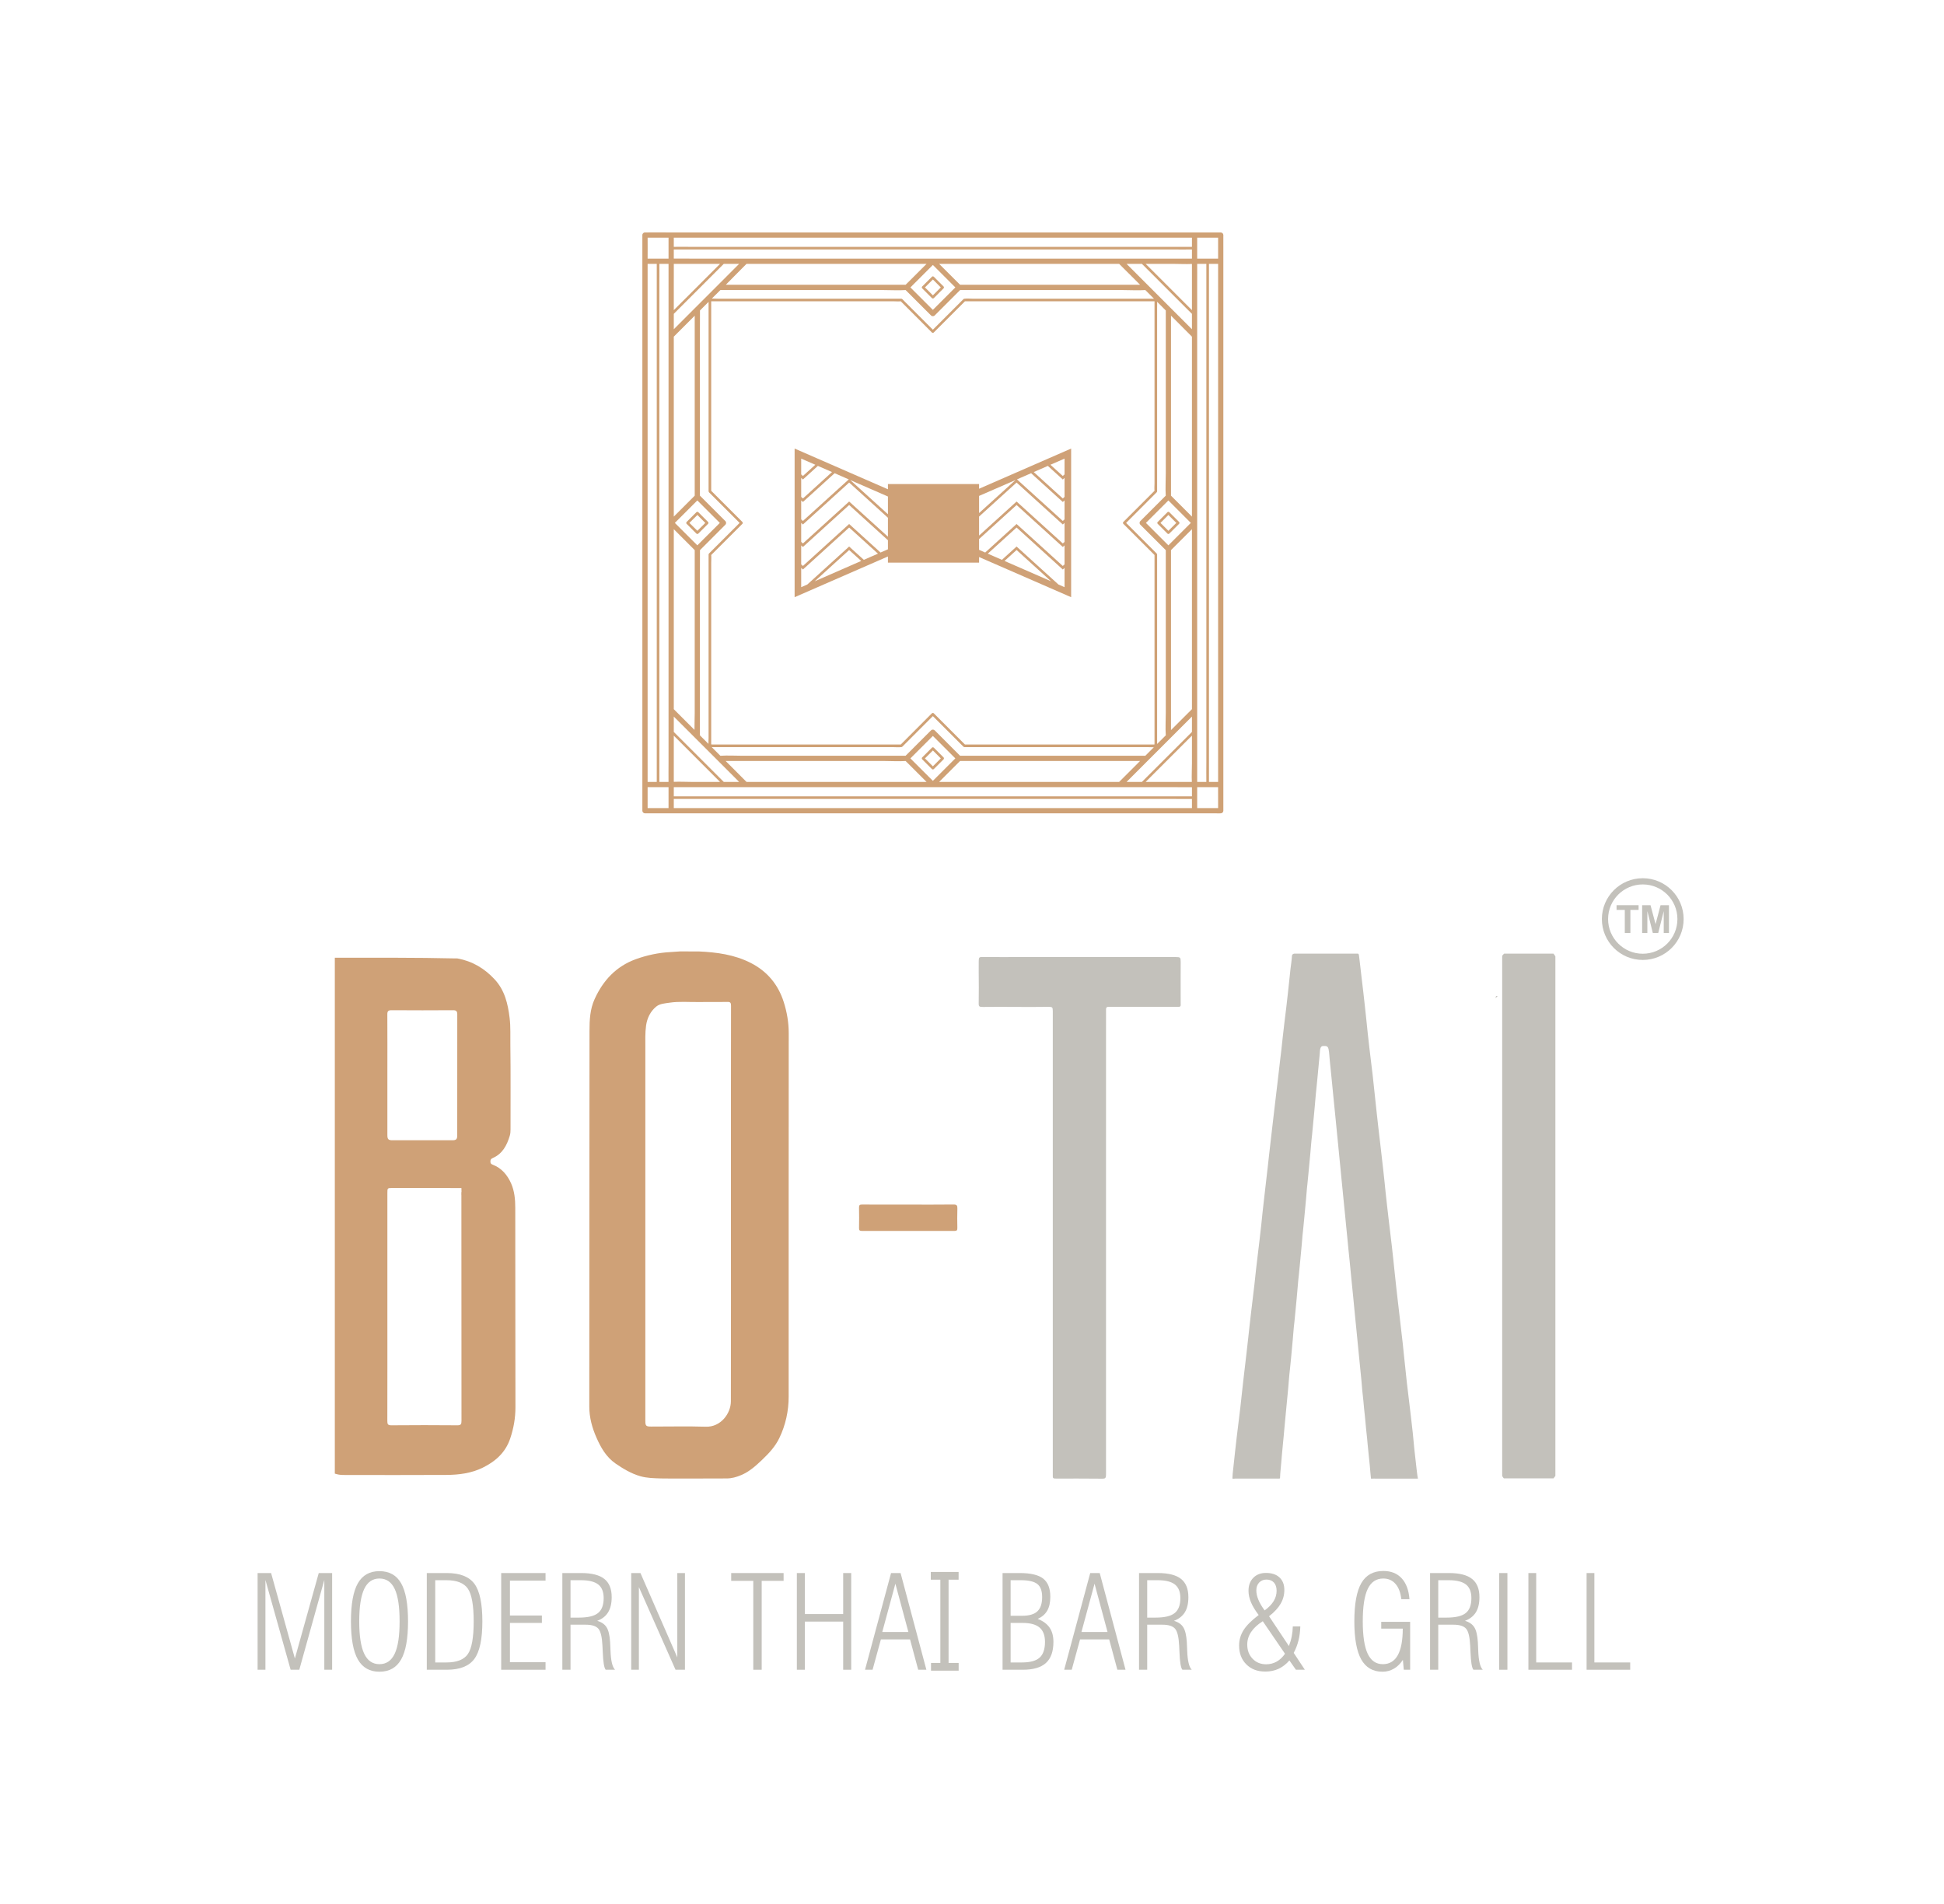 <svg width="344" height="337" viewBox="0 0 344 337" fill="none" xmlns="http://www.w3.org/2000/svg">
<g clip-path="url(#clip0_100_143)">
<mask id="mask0_100_143" style="mask-type:luminance" maskUnits="userSpaceOnUse" x="0" y="0" width="344" height="337">
<path d="M1.52588e-05 0H343.512V337H1.52588e-05V0Z" fill="white"/>
</mask>
<g mask="url(#mask0_100_143)">
<path d="M215.552 42.148V45.773H211.847V42.066H211.881C211.923 42.066 211.959 42.071 212.003 42.071L212.009 42.066H214.849H214.857L215.282 42.071V42.066H215.552V42.144V42.148ZM215.552 138.39H213.931V50.123V48.328V48.323V47.9V47.895V47.26V47.256V46.901V46.893V46.758V46.7H213.981H213.994H215.552V138.39ZM215.552 139.352C215.552 139.484 215.552 139.617 215.547 139.749L215.552 143.018L211.847 143.021V139.316H215.552V139.352ZM210.92 43.691H122.651C121.51 43.691 120.368 43.675 119.23 43.689V42.066H210.92V43.691ZM210.92 45.773H122.522C121.425 45.773 120.328 45.754 119.23 45.77V44.152H207.495C208.636 44.152 209.777 44.17 210.92 44.152V45.773ZM210.92 54.892C208.363 52.339 205.807 49.778 203.252 47.221C203.07 47.05 202.897 46.872 202.727 46.7H207.624C208.713 46.7 209.828 46.77 210.92 46.716V54.892ZM210.92 58.273C209.691 57.038 208.456 55.802 207.221 54.573C204.918 52.269 202.609 49.962 200.312 47.658C199.985 47.338 199.669 47.019 199.352 46.7H202.069C204.734 49.365 207.401 52.03 210.071 54.703C210.352 54.98 210.635 55.263 210.92 55.546V58.273ZM210.92 91.433C209.685 90.195 208.447 88.96 207.213 87.727V58.933C207.213 57.936 207.226 56.875 207.213 55.869L209.307 57.965C209.838 58.498 210.368 59.029 210.901 59.564C210.906 59.569 210.912 59.571 210.92 59.581V91.433ZM210.92 125.51C210.912 125.52 210.906 125.525 210.901 125.532C209.675 126.756 208.446 127.988 207.213 129.214V101.323V97.36C208.456 96.125 209.685 94.894 210.92 93.657V125.51ZM210.92 129.543C208.257 132.208 205.585 134.875 202.915 137.54L202.069 138.39H199.352L203.044 134.694C205.353 132.392 207.658 130.087 209.957 127.783C210.281 127.461 210.6 127.142 210.92 126.823V129.543ZM210.92 135.095C210.92 136.185 210.849 137.299 210.902 138.39H202.727C205.279 135.834 207.84 133.278 210.396 130.717C210.572 130.549 210.748 130.372 210.92 130.201V135.095ZM210.92 140.936H122.651C121.51 140.936 120.368 140.928 119.23 140.936V139.316H207.624C208.723 139.316 209.82 139.336 210.92 139.324V140.936ZM210.92 143.021H119.23V141.4H207.495C208.636 141.4 209.777 141.416 210.92 141.403V143.021ZM118.301 45.773H114.599V45.739C114.599 44.518 114.615 43.294 114.599 42.066H118.301V45.773ZM118.301 135.095C118.301 136.192 118.281 137.292 118.299 138.39H116.681V50.123C116.681 48.984 116.695 47.846 116.681 46.7H118.301V135.095ZM118.301 143.021H118.268C117.054 143.021 115.823 143.021 114.599 143.018V139.316H118.301V143.021ZM114.599 46.7H116.215V134.968C116.215 136.104 116.205 137.248 116.215 138.39H114.599V46.7ZM119.23 130.201C121.785 132.753 124.346 135.314 126.898 137.872C127.069 138.04 127.25 138.219 127.418 138.39H122.522C121.433 138.39 120.318 138.321 119.23 138.372V130.201ZM119.23 126.823C120.459 128.052 121.69 129.287 122.926 130.517C125.228 132.822 127.536 135.129 129.843 137.431C130.161 137.753 130.475 138.075 130.792 138.39H128.077C125.412 135.723 122.745 133.061 120.08 130.394C119.797 130.11 119.51 129.825 119.23 129.543V126.823ZM119.23 93.657C120.459 94.894 121.7 96.131 122.934 97.364V126.162C122.934 127.158 122.884 128.174 122.893 129.177L120.837 127.127C120.306 126.593 119.781 126.062 119.248 125.532C119.243 125.525 119.234 125.52 119.23 125.51V93.657ZM119.23 59.581C119.234 59.571 119.243 59.569 119.248 59.564C120.476 58.334 121.702 57.106 122.934 55.875V83.77V87.729C121.697 88.965 120.459 90.195 119.23 91.433V59.581ZM160.258 50.398H131.458H128.44L130.496 48.313C131.024 47.785 131.558 47.25 132.085 46.716C132.093 46.714 132.101 46.708 132.11 46.7H163.962C162.724 47.935 161.494 49.169 160.258 50.398ZM169.049 50.869C167.722 52.196 166.396 53.518 165.077 54.843C163.752 53.518 162.422 52.196 161.1 50.869C162.422 49.544 163.752 48.22 165.077 46.893C166.396 48.22 167.722 49.544 169.049 50.869ZM173.85 50.398H169.891C168.652 49.164 167.421 47.935 166.182 46.7H198.041C198.044 46.708 198.054 46.714 198.054 46.716C199.291 47.945 200.517 49.173 201.743 50.398H173.85ZM172.066 52.862C171.635 52.862 171.164 52.805 170.736 52.862H170.674C170.632 52.862 170.596 52.87 170.565 52.888C170.537 52.899 170.505 52.915 170.484 52.943C168.676 54.749 166.876 56.544 165.077 58.353C163.271 56.544 161.468 54.749 159.667 52.943C159.639 52.915 159.612 52.899 159.584 52.888C159.555 52.871 159.514 52.862 159.467 52.862H127.006C126.674 52.862 126.315 52.828 125.965 52.839C126.473 52.339 126.97 51.836 127.475 51.336H156.3C157.608 51.336 158.951 51.421 160.253 51.336C161.754 52.831 163.249 54.327 164.746 55.826C164.847 55.931 164.965 55.966 165.077 55.96C165.186 55.966 165.303 55.931 165.404 55.826C166.904 54.327 168.392 52.828 169.898 51.336H198.686C200 51.336 201.357 51.426 202.673 51.336L204.197 52.862H172.066ZM123.396 96.517C122.078 95.197 120.751 93.87 119.419 92.548C120.751 91.221 122.078 89.894 123.396 88.572C124.722 89.894 126.045 91.221 127.377 92.548C126.045 93.87 124.722 95.197 123.396 96.517ZM125.366 131.653C124.865 131.15 124.363 130.645 123.854 130.145V101.323C123.854 100.014 123.854 98.686 123.864 97.367C125.36 95.866 126.856 94.371 128.35 92.875C128.456 92.773 128.494 92.659 128.486 92.548C128.494 92.437 128.456 92.317 128.35 92.217C126.856 90.72 125.36 89.22 123.854 87.721V58.933C123.854 57.619 123.854 56.256 123.864 54.95C124.372 54.439 124.876 53.933 125.387 53.422V85.554C125.387 85.985 125.379 86.374 125.387 86.881V86.943C125.387 86.987 125.396 87.024 125.417 87.055C125.431 87.084 125.448 87.109 125.467 87.136C127.279 88.939 129.08 90.746 130.879 92.548C129.08 94.349 127.279 96.151 125.467 97.955C125.448 97.981 125.431 98.007 125.417 98.033C125.396 98.072 125.387 98.103 125.387 98.147V130.611C125.387 130.946 125.352 131.306 125.366 131.653ZM173.85 133.76H169.891C168.392 132.262 166.894 130.762 165.404 129.265C165.303 129.165 165.186 129.126 165.077 129.13C164.966 129.125 164.847 129.165 164.746 129.265C163.249 130.762 161.754 132.262 160.248 133.76H131.458C130.146 133.76 128.79 133.673 127.475 133.76C126.965 133.252 126.459 132.742 125.949 132.234H158.078C158.516 132.234 158.98 132.286 159.411 132.234C159.426 132.228 159.451 132.234 159.467 132.234C159.514 132.234 159.555 132.224 159.582 132.206C159.612 132.193 159.639 132.177 159.667 132.156C161.468 130.349 163.271 128.543 165.077 126.744C166.876 128.543 168.676 130.349 170.484 132.156C170.505 132.177 170.537 132.193 170.565 132.206C170.596 132.224 170.632 132.234 170.674 132.234H203.137C203.472 132.234 203.835 132.262 204.174 132.25C203.672 132.753 203.174 133.26 202.673 133.76H173.85ZM169.891 134.681H201.743C201.059 135.375 200.338 136.093 199.653 136.775C199.119 137.31 198.588 137.839 198.054 138.372C198.054 138.38 198.044 138.385 198.041 138.39H166.182C167.421 137.156 168.66 135.925 169.891 134.681ZM163.962 138.39H132.11C132.101 138.385 132.093 138.38 132.085 138.372C130.862 137.146 129.63 135.917 128.404 134.681H156.3C157.608 134.681 158.954 134.775 160.258 134.691C161.494 135.925 162.729 137.156 163.962 138.39ZM161.1 134.225C162.422 132.897 163.752 131.572 165.077 130.251C166.396 131.572 167.722 132.897 169.049 134.225C167.722 135.547 166.396 136.871 165.077 138.198C163.752 136.871 162.422 135.547 161.1 134.225ZM204.296 85.554C204.296 85.981 204.25 86.441 204.296 86.865C202.456 88.704 200.617 90.546 198.78 92.382C198.691 92.47 198.691 92.624 198.78 92.711C200.617 94.552 202.456 96.392 204.296 98.228V131.49C204.296 131.565 204.288 131.671 204.283 131.769H172.066H170.755C168.916 129.927 167.076 128.088 165.235 126.246C165.15 126.162 164.997 126.162 164.904 126.246C163.071 128.088 161.227 129.927 159.395 131.769H126.131C126.058 131.769 125.949 131.754 125.851 131.749V99.537C125.851 99.112 125.897 98.655 125.851 98.228C127.694 96.385 129.532 94.552 131.37 92.711C131.458 92.624 131.458 92.475 131.37 92.382C129.532 90.546 127.688 88.704 125.851 86.861V53.601C125.851 53.523 125.843 53.422 125.851 53.324H158.078C158.508 53.324 158.967 53.371 159.395 53.324C161.235 55.164 163.071 57.003 164.904 58.845C164.997 58.933 165.15 58.933 165.235 58.845C167.076 57.003 168.917 55.164 170.755 53.324H204.014C204.094 53.324 204.197 53.321 204.296 53.324V85.554ZM206.751 88.572C208.073 89.894 209.4 91.221 210.722 92.548C209.4 93.87 208.073 95.197 206.751 96.517C205.424 95.197 204.097 93.87 202.777 92.548C204.097 91.221 205.424 89.894 206.751 88.572ZM204.758 53.414C205.269 53.922 205.784 54.444 206.292 54.95V83.77C206.292 85.079 206.199 86.422 206.285 87.722C204.789 89.22 203.29 90.72 201.794 92.217C201.686 92.317 201.655 92.436 201.655 92.541C201.655 92.659 201.686 92.773 201.794 92.875C203.29 94.371 204.789 95.866 206.292 97.368V126.162C206.292 127.474 206.197 128.828 206.292 130.145C205.779 130.652 205.271 131.163 204.758 131.671V98.147C204.758 98.103 204.749 98.072 204.731 98.036C204.722 98.01 204.703 97.981 204.674 97.955C202.875 96.151 201.072 94.349 199.272 92.548C201.072 90.746 202.875 88.939 204.674 87.136C204.703 87.109 204.722 87.084 204.731 87.055C204.749 87.024 204.758 86.987 204.758 86.943V54.478C204.758 54.146 204.775 53.765 204.758 53.414ZM119.23 55.546C121.895 52.883 124.559 50.215 127.225 47.55L128.077 46.7H130.792C129.568 47.93 128.334 49.164 127.099 50.398C124.798 52.702 122.493 55.004 120.188 57.311C119.864 57.632 119.544 57.948 119.23 58.273V55.546ZM119.23 49.995C119.23 49.633 119.234 49.265 119.234 48.902V48.894V47.647V47.642V47.136V47.129V46.775V46.77V46.7H127.418C124.865 49.257 122.304 51.815 119.748 54.373C119.572 54.547 119.398 54.719 119.23 54.892V49.995ZM211.847 49.995C211.847 48.898 211.861 47.8 211.847 46.7H213.468V134.968C213.468 136.104 213.449 137.248 213.468 138.39H211.847V49.995ZM216.477 43.631C216.477 43.626 216.475 43.619 216.475 43.61V41.925C216.475 41.915 216.477 41.91 216.477 41.905V41.78C216.475 41.719 216.477 41.664 216.477 41.604C216.477 41.355 216.265 41.14 216.016 41.14H118.268C116.951 41.14 115.629 41.112 114.309 41.14H114.135C113.99 41.14 113.887 41.194 113.807 41.275C113.731 41.348 113.669 41.459 113.669 41.604V143.487C113.669 143.736 113.882 143.948 114.135 143.948H211.881C213.2 143.948 214.52 143.948 215.839 143.953C215.896 143.953 215.956 143.948 216.016 143.948C216.265 143.948 216.477 143.736 216.477 143.487V45.739V45.14V45.135V43.631Z" fill="#CFA175"/>
<path d="M165.079 52.273C164.61 51.807 164.142 51.339 163.674 50.87C164.142 50.399 164.61 49.935 165.079 49.465C165.543 49.935 166.008 50.399 166.48 50.87C166.008 51.339 165.543 51.807 165.079 52.273ZM166.974 50.705C166.396 50.134 165.819 49.553 165.243 48.98C165.153 48.888 164.997 48.883 164.912 48.98C164.338 49.553 163.76 50.134 163.18 50.705C163.096 50.796 163.096 50.943 163.18 51.028C163.76 51.61 164.338 52.187 164.912 52.765C164.965 52.81 165.015 52.83 165.067 52.83H165.079H165.087C165.134 52.83 165.189 52.81 165.243 52.765C165.819 52.187 166.396 51.61 166.974 51.028C167.058 50.943 167.058 50.796 166.974 50.705Z" fill="#CFA175"/>
<path d="M205.353 92.548C205.817 92.079 206.284 91.61 206.75 91.143C207.219 91.61 207.689 92.079 208.155 92.548C207.689 93.013 207.219 93.481 206.75 93.946C206.284 93.481 205.817 93.013 205.353 92.548ZM208.648 92.382C208.073 91.807 207.491 91.226 206.914 90.65C206.83 90.562 206.673 90.562 206.587 90.65C206.014 91.226 205.434 91.807 204.861 92.382C204.811 92.429 204.788 92.483 204.788 92.533V92.548V92.553C204.788 92.605 204.811 92.659 204.861 92.711C205.434 93.287 206.014 93.867 206.587 94.438C206.673 94.528 206.83 94.528 206.914 94.438C207.491 93.867 208.073 93.287 208.648 92.711C208.738 92.624 208.738 92.475 208.648 92.382Z" fill="#CFA175"/>
<path d="M165.079 132.822C165.543 133.286 166.008 133.753 166.48 134.224C166.008 134.689 165.543 135.158 165.079 135.629C164.61 135.158 164.142 134.689 163.674 134.224C164.142 133.753 164.61 133.286 165.079 132.822ZM163.18 134.385C163.76 134.961 164.338 135.538 164.912 136.119C164.997 136.205 165.15 136.205 165.243 136.119C165.819 135.538 166.396 134.961 166.974 134.385C167.058 134.297 167.058 134.147 166.974 134.058C166.396 133.483 165.819 132.904 165.243 132.329C165.189 132.278 165.134 132.259 165.087 132.259H165.083H165.067C165.015 132.259 164.965 132.278 164.912 132.329C164.338 132.904 163.76 133.483 163.18 134.058C163.096 134.147 163.096 134.297 163.18 134.385Z" fill="#CFA175"/>
<path d="M124.806 92.548C124.335 93.013 123.87 93.481 123.406 93.946C122.935 93.481 122.466 93.013 121.991 92.548C122.466 92.079 122.935 91.61 123.406 91.143C123.87 91.61 124.335 92.079 124.806 92.548ZM123.231 90.65C122.66 91.226 122.079 91.807 121.498 92.382C121.415 92.47 121.415 92.624 121.498 92.711C122.079 93.287 122.66 93.867 123.231 94.438C123.328 94.528 123.479 94.528 123.567 94.438C124.14 93.867 124.716 93.287 125.296 92.711C125.341 92.659 125.367 92.605 125.361 92.553C125.367 92.553 125.367 92.551 125.367 92.551C125.367 92.541 125.367 92.538 125.361 92.538C125.367 92.488 125.341 92.429 125.296 92.382C124.716 91.807 124.14 91.226 123.567 90.65C123.479 90.562 123.328 90.562 123.231 90.65Z" fill="#CFA175"/>
<path fill-rule="evenodd" clip-rule="evenodd" d="M144.173 102.875L152.395 99.28L150.261 97.346L144.173 102.875ZM147.229 83.547L142.083 88.223L141.774 87.941V84.583L142.083 84.864L144.727 82.458L147.229 83.547ZM141.774 100.516V103.922L142.856 103.451L150.261 96.728L152.861 99.082L155.36 97.989L150.261 93.364L142.083 100.793L141.774 100.516ZM150.194 84.846L142.083 92.2L141.774 91.925V88.563L142.083 88.842L147.693 83.751L150.194 84.846ZM157.124 91.01V87.874L150.456 84.964L157.124 91.01ZM157.124 94.989V91.634L150.261 85.405L142.083 92.827L141.774 92.55V95.907L142.083 96.184L150.261 88.763L157.124 94.989ZM157.124 97.219V95.611L150.261 89.38L142.083 96.806L141.774 96.532V99.893L142.083 100.166L150.261 92.741L155.815 97.789L157.124 97.219ZM189.543 79.389V105.695L173.253 98.587V99.573H157.124V98.489L140.611 105.695V79.389L157.124 86.595V85.669H173.253V86.501L189.543 79.389ZM185.984 102.875L179.889 97.346L177.755 99.28L185.984 102.875ZM182.924 83.547L188.068 88.223L188.376 87.941V84.583L188.068 84.864L185.423 82.458L182.924 83.547ZM188.376 100.516L188.068 100.793L179.889 93.364L174.795 97.989L177.296 99.082L179.889 96.728L187.298 103.451L188.376 103.922V100.516ZM174.334 97.789L173.253 97.312V95.406L179.889 89.38L188.068 96.806L188.376 96.532V99.893L188.068 100.166L179.889 92.741L174.334 97.789ZM179.959 84.846L188.068 92.2L188.376 91.925V88.563L188.068 88.842L182.46 83.751L179.959 84.846ZM173.253 94.787V91.424L179.889 85.405L188.068 92.827L188.376 92.55V95.907L188.068 96.184L179.889 88.763L173.253 94.787ZM173.253 90.805L179.695 84.964L173.253 87.769V90.805ZM188.376 81.17V83.966L188.068 84.241L185.878 82.255L188.376 81.17ZM141.774 81.17V83.966L142.083 84.241L144.274 82.255L141.774 81.17Z" fill="#CFA177"/>
<path fill-rule="evenodd" clip-rule="evenodd" d="M81.666 210.932C81.636 210.984 81.644 211.044 81.636 211.106V211.455C81.644 211.484 81.645 211.51 81.645 211.536C81.645 224.85 81.644 238.162 81.662 251.481C81.662 252.07 81.556 252.267 80.906 252.258C77.033 252.223 73.163 252.223 69.289 252.258C68.638 252.267 68.533 252.069 68.54 251.476C68.559 244.772 68.548 238.063 68.548 231.355V211.168C68.548 210.26 68.548 210.26 69.468 210.26C73.339 210.26 77.769 210.255 81.645 210.268C81.645 210.268 81.652 209.994 81.666 210.932ZM69.305 178.793C72.93 178.818 76.556 178.818 80.19 178.793C80.771 178.792 80.916 179.018 80.916 179.542C80.906 186.676 80.909 193.807 80.909 200.941C80.909 201.62 80.742 201.808 80.053 201.808C76.506 201.82 72.955 201.82 69.414 201.808C68.709 201.808 68.548 201.62 68.548 200.881V190.183C68.548 186.635 68.561 183.086 68.54 179.544C68.53 178.94 68.725 178.793 69.305 178.793ZM91.179 213.765C91.179 212.299 91.044 210.81 90.443 209.447C89.777 207.948 88.763 206.74 87.19 206.134C86.874 206.017 86.782 205.879 86.782 205.577C86.782 205.262 86.855 205.107 87.19 204.959C88.921 204.21 89.698 202.706 90.207 201.012C90.316 200.644 90.341 200.262 90.341 199.874C90.329 194.917 90.381 189.96 90.31 185.007C90.285 183.378 90.376 181.738 90.178 180.136C89.872 177.68 89.336 175.293 87.544 173.351C85.73 171.386 83.583 170.119 80.96 169.634C80.869 169.616 80.758 169.629 80.656 169.629C73.523 169.463 66.386 169.512 59.247 169.505V260.81C59.708 260.959 60.186 261.05 60.667 261.05C66.781 261.055 72.901 261.08 79.021 261.041C81.225 261.028 83.423 260.743 85.424 259.758C87.666 258.651 89.457 257.083 90.29 254.576C90.891 252.777 91.21 250.973 91.21 249.068C91.179 237.299 91.203 225.53 91.179 213.765Z" fill="#CFA177"/>
<path fill-rule="evenodd" clip-rule="evenodd" d="M129.342 213.138C129.342 201.433 129.338 189.724 129.358 178.015C129.358 177.499 129.262 177.307 128.699 177.325C127.002 177.363 125.309 177.315 123.613 177.346C121.907 177.374 120.196 177.206 118.498 177.46C117.667 177.582 116.747 177.636 116.125 178.149C115.108 178.981 114.517 180.169 114.328 181.495C114.143 182.808 114.198 184.14 114.198 185.46C114.195 207.45 114.195 229.441 114.195 251.428C114.195 252.367 114.309 252.483 115.238 252.483C118.457 252.488 121.688 252.409 124.902 252.509C127.544 252.595 129.329 250.158 129.332 248.019C129.36 236.388 129.342 224.766 129.342 213.138ZM123.634 261.676H120.313C119.193 261.673 118.074 261.689 116.948 261.663C115.738 261.627 114.515 261.606 113.346 261.281C111.73 260.826 110.292 259.963 108.91 259.014C107.264 257.875 106.312 256.183 105.545 254.436C104.775 252.691 104.27 250.855 104.278 248.888C104.3 226.739 104.285 204.591 104.316 182.442C104.316 180.534 104.402 178.608 105.224 176.816C106.725 173.512 109.032 171.033 112.498 169.766C114.471 169.055 116.506 168.617 118.616 168.505C119.18 168.472 119.745 168.423 120.313 168.389C121.423 168.389 122.524 168.392 123.634 168.392C126.838 168.537 129.973 168.949 132.876 170.439C135.787 171.93 137.716 174.278 138.693 177.363C139.255 179.139 139.569 180.965 139.569 182.851C139.551 204.29 139.559 225.723 139.558 247.162C139.558 249.73 139.022 252.19 137.91 254.51C137.184 256.022 136.062 257.22 134.87 258.358C133.754 259.423 132.616 260.452 131.175 261.064C130.345 261.417 129.493 261.663 128.588 261.663C126.934 261.673 125.286 261.673 123.634 261.676Z" fill="#CFA177"/>
<path fill-rule="evenodd" clip-rule="evenodd" d="M186.297 220.016V179.451V178.964C186.298 178.227 186.196 178.204 185.481 178.198C181.629 178.264 177.836 178.163 173.942 178.217C173.305 178.217 173.173 178.158 173.186 177.556C173.222 175.697 173.204 173.844 173.186 171.987C173.182 171.378 173.191 170.701 173.191 170.118C173.191 169.393 173.307 169.379 173.882 169.379C176.125 169.401 178.367 169.388 180.61 169.388H208.021C208.877 169.388 208.925 169.434 208.93 170.276C208.931 172.498 208.907 174.722 208.925 176.949C208.931 177.735 208.931 177.551 208.93 177.904C208.925 178.298 208.405 178.196 208.16 178.196C205.548 178.198 202.942 178.198 200.329 178.198C199.005 178.198 197.678 178.204 196.35 178.196C196.005 178.189 195.717 178.17 195.717 178.657C195.717 179.529 195.726 180.397 195.717 181.273C195.717 207.521 195.707 234.625 195.715 260.872C195.715 261.876 195.578 261.691 194.059 261.699C191.764 261.663 189.387 261.691 187.064 261.691C186.209 261.691 186.298 261.673 186.298 260.831C186.298 247.229 186.298 233.622 186.297 220.016Z" fill="#C3C1BB"/>
<path fill-rule="evenodd" clip-rule="evenodd" d="M160.77 213.199C163.417 213.199 166.073 213.22 168.723 213.185C169.309 213.175 169.428 213.362 169.412 213.901C169.373 215.044 169.386 216.182 169.408 217.326C169.412 217.702 169.337 217.857 168.917 217.857C163.448 217.846 157.981 217.846 152.513 217.857C152.09 217.857 152.002 217.717 152.011 217.331C152.029 216.13 152.039 214.926 152.008 213.722C152 213.272 152.16 213.185 152.57 213.189C155.307 213.209 158.035 213.199 160.77 213.199Z" fill="#CFA177"/>
<path fill-rule="evenodd" clip-rule="evenodd" d="M250.637 259.696C250.507 258.619 250.388 257.536 250.272 256.457C250.175 255.478 250.087 254.506 249.991 253.531C249.877 252.499 249.755 251.477 249.637 250.446C249.53 249.5 249.418 248.551 249.297 247.595C249.186 246.636 249.061 245.673 248.95 244.706C248.867 243.95 248.789 243.188 248.709 242.425C248.623 241.608 248.529 240.79 248.447 239.968C248.363 239.188 248.289 238.417 248.208 237.642C248.107 236.772 248.008 235.909 247.905 235.045C247.809 234.194 247.711 233.344 247.611 232.491C247.51 231.657 247.412 230.825 247.319 229.987C247.23 229.228 247.142 228.471 247.06 227.711C246.969 226.89 246.884 226.071 246.797 225.249C246.722 224.469 246.64 223.681 246.552 222.902C246.471 222.156 246.391 221.41 246.305 220.67C246.21 219.812 246.105 218.959 246.002 218.096C245.906 217.254 245.799 216.412 245.701 215.569C245.621 214.835 245.533 214.099 245.447 213.361C245.361 212.572 245.282 211.781 245.186 210.994C245.12 210.359 245.064 209.72 244.991 209.083C244.91 208.3 244.825 207.518 244.737 206.74C244.635 205.877 244.543 205.021 244.441 204.163C244.348 203.321 244.237 202.478 244.149 201.636C244.042 200.778 243.949 199.919 243.848 199.061C243.757 198.294 243.676 197.531 243.594 196.76C243.521 196.122 243.459 195.489 243.389 194.849C243.308 194.032 243.215 193.207 243.125 192.383C243.052 191.639 242.969 190.883 242.884 190.136C242.81 189.459 242.722 188.785 242.637 188.114C242.536 187.282 242.433 186.447 242.336 185.607C242.23 184.705 242.124 183.8 242.03 182.896C241.94 182.11 241.867 181.315 241.785 180.527C241.702 179.728 241.613 178.932 241.528 178.133C241.432 177.26 241.335 176.387 241.235 175.513C241.141 174.686 241.037 173.854 240.939 173.029C240.861 172.301 240.773 171.577 240.687 170.844C240.626 170.312 240.564 169.768 240.499 169.239C240.473 169.055 240.459 168.801 240.275 168.781H236.61C236.603 168.781 236.594 168.78 236.587 168.78H236.579C236.573 168.78 236.568 168.781 236.56 168.781H235.356C235.347 168.781 235.332 168.78 235.327 168.78H233.75H233.735H233.04H233.035C233.035 168.78 233.03 168.781 233.023 168.781H232.138C232.131 168.781 232.115 168.78 232.105 168.78H231.871C231.003 168.781 230.135 168.781 229.268 168.78C229.188 168.78 229.102 168.775 229.02 168.781C228.796 168.827 228.633 168.925 228.618 169.185C228.576 169.967 228.444 170.732 228.356 171.512C228.265 172.327 228.18 173.151 228.095 173.968C228.012 174.728 227.936 175.487 227.848 176.246C227.771 176.961 227.687 177.67 227.604 178.385C227.501 179.197 227.399 180.011 227.304 180.819C227.198 181.719 227.093 182.611 226.993 183.508C226.907 184.251 226.835 185.001 226.751 185.74C226.655 186.602 226.549 187.456 226.445 188.313C226.347 189.161 226.253 189.999 226.153 190.843C226.041 191.824 225.917 192.803 225.805 193.783C225.71 194.61 225.611 195.437 225.512 196.266C225.417 197.13 225.31 197.996 225.207 198.862C225.105 199.706 225.015 200.549 224.916 201.392C224.799 202.411 224.678 203.43 224.564 204.448C224.483 205.181 224.401 205.905 224.323 206.634C224.221 207.507 224.12 208.38 224.019 209.254C223.92 210.105 223.822 210.955 223.726 211.81C223.62 212.725 223.519 213.645 223.415 214.563C223.33 215.339 223.262 216.114 223.176 216.893C223.076 217.744 222.982 218.609 222.883 219.465C222.783 220.302 222.681 221.137 222.583 221.967C222.48 222.84 222.37 223.717 222.272 224.591C222.174 225.479 222.083 226.371 221.986 227.26C221.893 228.084 221.79 228.911 221.691 229.739C221.583 230.6 221.489 231.457 221.383 232.312C221.302 233.046 221.22 233.767 221.132 234.496C221.046 235.257 220.965 236.012 220.883 236.772C220.784 237.65 220.69 238.526 220.587 239.397C220.489 240.24 220.384 241.08 220.291 241.923C220.185 242.781 220.086 243.641 219.99 244.499C219.897 245.264 219.815 246.034 219.736 246.799C219.654 247.581 219.566 248.359 219.48 249.145C219.366 250.07 219.255 250.998 219.141 251.921C219.045 252.743 218.936 253.56 218.84 254.381C218.752 255.123 218.676 255.867 218.586 256.611C218.503 257.409 218.415 258.207 218.326 259.006C218.264 259.596 218.195 260.182 218.135 260.774C218.129 260.839 218.135 260.75 218.129 260.839C218.119 261.035 218.08 261.494 218.08 261.691H218.546H225.876C225.893 261.678 225.917 261.707 225.933 261.691C226.321 261.645 226.508 261.831 226.516 261.447C226.531 260.636 226.689 259.54 226.734 258.733C226.782 257.971 226.876 257.217 226.936 256.455C226.997 255.724 227.084 254.995 227.146 254.269C227.203 253.692 227.251 253.114 227.304 252.536C227.366 251.84 227.43 251.14 227.5 250.444C227.56 249.868 227.61 249.292 227.664 248.714C227.742 247.97 227.817 247.224 227.881 246.48C227.939 245.7 228.037 244.932 228.082 244.15C228.128 243.491 228.211 242.835 228.278 242.172C228.338 241.608 228.392 241.038 228.45 240.47C228.522 239.719 228.603 238.965 228.66 238.213C228.719 237.43 228.817 236.66 228.862 235.88C228.9 235.221 228.989 234.563 229.058 233.904C229.118 233.337 229.17 232.766 229.225 232.201C229.297 231.445 229.382 230.697 229.44 229.946C229.497 229.161 229.593 228.391 229.645 227.613C229.681 226.95 229.777 226.294 229.839 225.633C229.899 225.068 229.951 224.497 230.007 223.93C230.077 223.185 230.155 222.442 230.217 221.692C230.279 220.919 230.38 220.147 230.427 219.367C230.453 218.851 230.526 218.343 230.575 217.825C230.65 217.104 230.713 216.381 230.788 215.66C230.857 214.915 230.927 214.169 230.998 213.423C231.058 212.65 231.159 211.873 231.205 211.095C231.233 210.591 231.299 210.086 231.35 209.58C231.42 208.845 231.493 208.106 231.565 207.369C231.635 206.633 231.713 205.894 231.775 205.159C231.838 204.378 231.933 203.606 231.983 202.825C232.024 202.161 232.115 201.492 232.18 200.826C232.242 200.267 232.286 199.706 232.34 199.144C232.416 198.39 232.491 197.643 232.556 196.886C232.615 196.104 232.711 195.336 232.763 194.555C232.805 193.895 232.893 193.237 232.953 192.578C233.014 192.013 233.066 191.443 233.121 190.874C233.193 190.123 233.269 189.371 233.334 188.62C233.403 187.886 233.468 187.157 233.541 186.429C233.567 186.121 233.561 185.812 233.662 185.516C233.75 185.25 233.891 185.133 234.163 185.123C234.269 185.122 234.381 185.122 234.484 185.123C234.837 185.14 235.019 185.316 235.091 185.669C235.234 186.366 235.239 187.064 235.317 187.762C235.4 188.472 235.466 189.179 235.532 189.884C235.602 190.567 235.669 191.25 235.736 191.935C235.811 192.648 235.879 193.36 235.946 194.078C236.016 194.758 236.079 195.443 236.151 196.122C236.221 196.832 236.291 197.539 236.363 198.245C236.426 198.916 236.493 199.598 236.56 200.272C236.63 200.993 236.706 201.716 236.776 202.436C236.843 203.121 236.905 203.802 236.976 204.494C237.043 205.194 237.115 205.899 237.186 206.605C237.256 207.289 237.318 207.974 237.383 208.656C237.457 209.361 237.528 210.07 237.595 210.776C237.667 211.455 237.73 212.142 237.797 212.826C237.868 213.54 237.937 214.254 238.012 214.965C238.08 215.65 238.144 216.334 238.21 217.018C238.282 217.724 238.354 218.431 238.422 219.138C238.492 219.821 238.554 220.502 238.619 221.189C238.697 221.9 238.767 222.615 238.839 223.328C238.902 224.014 238.967 224.697 239.039 225.383C239.106 226.091 239.177 226.793 239.249 227.501C239.319 228.171 239.381 228.855 239.453 229.528C239.519 230.247 239.599 230.968 239.661 231.691C239.734 232.373 239.799 233.057 239.861 233.741C239.928 234.446 240.003 235.151 240.074 235.857C240.143 236.541 240.203 237.227 240.275 237.912C240.341 238.62 240.413 239.32 240.483 240.03C240.556 240.715 240.617 241.398 240.687 242.081C240.757 242.796 240.833 243.507 240.901 244.222C240.958 244.815 240.999 245.406 241.051 245.995C241.116 246.632 241.195 247.265 241.253 247.901C241.302 248.338 241.326 248.777 241.374 249.217C241.432 249.762 241.494 250.316 241.546 250.868C241.613 251.543 241.675 252.232 241.738 252.911C241.794 253.469 241.857 254.031 241.917 254.586C241.95 254.944 241.979 255.307 242.013 255.664C242.072 256.242 242.142 256.813 242.186 257.385C242.24 258.013 242.316 258.645 242.38 259.27C242.448 259.923 242.516 261.049 242.601 261.699C242.925 261.691 242.722 261.691 243.142 261.691C243.518 261.691 243.899 261.699 244.276 261.699C246.259 261.697 248.245 261.697 250.232 261.699H250.832C250.906 261.699 250.906 261.718 250.906 261.668C250.805 261.274 250.689 260.1 250.637 259.696Z" fill="#C3C1BB"/>
<path fill-rule="evenodd" clip-rule="evenodd" d="M218.12 261.416C218.248 261.556 218.416 261.618 218.58 261.69C218.518 261.69 218.458 261.686 218.396 261.69C218.155 261.699 218.069 261.654 218.12 261.416Z" fill="#C3C1BB"/>
<path fill-rule="evenodd" clip-rule="evenodd" d="M225.959 261.647C225.957 261.664 225.957 261.678 225.957 261.689H225.912C225.931 261.678 225.951 261.664 225.959 261.647Z" fill="#C3C1BB"/>
<path fill-rule="evenodd" clip-rule="evenodd" d="M265.819 261.223V169.207C265.895 169.003 266.045 168.917 266.164 168.78H274.895C275.002 168.958 275.145 169.072 275.232 169.282V261.223C275.126 261.366 275.007 261.511 274.895 261.654H266.113C265.99 261.543 265.905 261.382 265.819 261.223Z" fill="#C3C1BB"/>
<path fill-rule="evenodd" clip-rule="evenodd" d="M265.022 176.265C264.91 176.408 264.76 176.495 264.684 176.701C264.684 176.265 264.684 176.265 265.022 176.265Z" fill="#C3C1BB"/>
<path d="M45.584 295.522V278.408H47.973L52.181 293.531L56.404 278.408H58.773V295.522H57.389V279.634L52.961 295.522H51.429L46.97 279.634V295.522H45.584Z" fill="#C3C1BB"/>
<path d="M63.568 286.956C63.568 289.533 63.864 291.443 64.445 292.68C65.028 293.914 65.93 294.536 67.141 294.536C68.36 294.536 69.264 293.921 69.842 292.688C70.428 291.461 70.711 289.551 70.711 286.956C70.711 284.362 70.428 282.453 69.842 281.219C69.264 279.991 68.36 279.376 67.141 279.376C65.93 279.376 65.028 279.996 64.445 281.233C63.864 282.469 63.568 284.382 63.568 286.956ZM62.102 286.956C62.102 283.898 62.511 281.655 63.322 280.222C64.141 278.788 65.412 278.072 67.141 278.072C68.888 278.072 70.169 278.788 70.981 280.218C71.799 281.647 72.203 283.894 72.203 286.956C72.203 290.021 71.799 292.271 70.977 293.711C70.159 295.151 68.878 295.873 67.141 295.873C65.425 295.873 64.149 295.151 63.33 293.711C62.511 292.271 62.102 290.021 62.102 286.956Z" fill="#C3C1BB"/>
<path d="M77.015 294.231H78.998C80.847 294.231 82.112 293.735 82.796 292.735C83.478 291.74 83.821 289.819 83.821 286.977C83.821 284.118 83.478 282.182 82.796 281.179C82.112 280.177 80.847 279.675 78.998 279.675H77.015V294.231ZM75.523 295.522V278.408H79.087C81.391 278.408 83.011 279.047 83.953 280.315C84.889 281.588 85.357 283.805 85.357 286.956C85.357 290.103 84.889 292.318 83.944 293.598C83.001 294.879 81.386 295.522 79.087 295.522H75.523Z" fill="#C3C1BB"/>
<path d="M88.687 295.522V278.408H96.538V279.747H90.237V285.925H95.89V287.236H90.237V294.187H96.538V295.522H88.687Z" fill="#C3C1BB"/>
<path d="M100.956 286.296H102.42C104.014 286.296 105.147 286.031 105.816 285.492C106.485 284.96 106.822 284.077 106.822 282.851C106.822 281.744 106.505 280.94 105.87 280.437C105.233 279.936 104.217 279.675 102.815 279.675H100.956V286.296ZM99.509 295.522V278.408H102.859C104.71 278.408 106.078 278.757 106.941 279.45C107.812 280.139 108.242 281.218 108.242 282.682C108.242 283.774 108.032 284.663 107.612 285.349C107.198 286.032 106.557 286.539 105.679 286.864C106.449 287.089 106.999 287.468 107.341 288.012C107.68 288.548 107.885 289.427 107.962 290.637C107.986 290.995 108.007 291.494 108.032 292.139C108.095 293.93 108.365 295.06 108.838 295.522H107.179C106.902 295.197 106.729 294.145 106.662 292.383C106.641 291.897 106.622 291.522 106.604 291.25C106.531 289.72 106.286 288.719 105.878 288.251C105.464 287.784 104.72 287.551 103.646 287.551H100.956V295.522H99.509Z" fill="#C3C1BB"/>
<path d="M111.697 295.522V278.408H113.33L119.852 293.337V278.408H121.207V295.522H119.538L113.055 280.891V295.522H111.697Z" fill="#C3C1BB"/>
<path d="M133.296 295.522V279.789H129.388V278.408H138.662V279.789H134.785V295.522H133.296Z" fill="#C3C1BB"/>
<path d="M141.008 295.522V278.408H142.429V285.668H149.205V278.408H150.625V295.522H149.205V287.001H142.429V295.522H141.008Z" fill="#C3C1BB"/>
<path d="M156.121 288.84H160.743L158.441 280.294L156.121 288.84ZM153.07 295.521L157.676 278.409H159.363L163.928 295.521H162.479L161.035 290.152H155.879L154.407 295.521H153.07Z" fill="#C3C1BB"/>
<path d="M166.401 278.409H167.855V295.523H166.401V278.409Z" fill="#C3C1BB"/>
<path d="M178.834 294.231H180.84C182.29 294.231 183.336 293.95 183.964 293.38C184.597 292.813 184.916 291.88 184.916 290.588C184.916 289.442 184.596 288.593 183.949 288.048C183.31 287.506 182.308 287.236 180.951 287.236H178.834V294.231ZM178.834 285.971H180.879C182.116 285.971 183.008 285.705 183.575 285.178C184.132 284.652 184.413 283.812 184.413 282.658C184.413 281.577 184.132 280.81 183.575 280.359C183.008 279.91 182.043 279.675 180.661 279.675H178.834V285.971ZM177.408 295.522V278.408H180.444C182.387 278.408 183.775 278.741 184.609 279.4C185.441 280.054 185.859 281.131 185.859 282.615C185.859 283.612 185.675 284.426 185.312 285.067C184.941 285.705 184.381 286.192 183.625 286.518C184.578 286.9 185.288 287.416 185.734 288.074C186.185 288.728 186.408 289.565 186.408 290.588C186.408 292.271 185.975 293.513 185.089 294.317C184.21 295.12 182.852 295.522 181.014 295.522H177.408Z" fill="#C3C1BB"/>
<path d="M191.367 288.84H195.984L193.685 280.294L191.367 288.84ZM188.313 295.521L192.92 278.409H194.602L199.168 295.521H197.723L196.274 290.152H191.121L189.649 295.521H188.313Z" fill="#C3C1BB"/>
<path d="M203.003 286.296H204.473C206.066 286.296 207.194 286.031 207.863 285.492C208.535 284.96 208.871 284.077 208.871 282.851C208.871 281.744 208.548 280.94 207.913 280.437C207.277 279.936 206.266 279.675 204.866 279.675H203.003V286.296ZM201.558 295.522V278.408H204.908C206.761 278.408 208.125 278.757 208.996 279.45C209.86 280.139 210.29 281.218 210.29 282.682C210.29 283.774 210.085 284.663 209.667 285.349C209.243 286.032 208.6 286.539 207.734 286.864C208.501 287.089 209.053 287.468 209.39 288.012C209.729 288.548 209.932 289.427 210.013 290.637C210.031 290.995 210.057 291.494 210.08 292.139C210.142 293.93 210.416 295.06 210.886 295.522H209.226C208.952 295.197 208.776 294.145 208.713 292.383C208.687 291.897 208.669 291.522 208.656 291.25C208.582 289.72 208.338 288.719 207.925 288.251C207.513 287.784 206.767 287.551 205.694 287.551H203.003V295.522H201.558Z" fill="#C3C1BB"/>
<path d="M223.783 285.023C224.504 284.495 225.043 283.937 225.381 283.375C225.728 282.81 225.901 282.198 225.901 281.542C225.901 280.918 225.74 280.438 225.424 280.085C225.105 279.738 224.667 279.562 224.105 279.562C223.578 279.562 223.148 279.738 222.807 280.095C222.48 280.445 222.313 280.91 222.313 281.47C222.313 282.001 222.43 282.541 222.664 283.105C222.891 283.673 223.263 284.311 223.783 285.023ZM227.387 292.695L223.455 286.935C222.542 287.509 221.857 288.14 221.399 288.829C220.939 289.514 220.707 290.265 220.707 291.072C220.707 292.082 221.02 292.918 221.648 293.573C222.28 294.231 223.076 294.556 224.063 294.556C224.729 294.556 225.339 294.4 225.901 294.089C226.462 293.776 226.954 293.309 227.387 292.695ZM229.318 295.522L228.164 293.874C227.597 294.537 226.954 295.023 226.254 295.354C225.544 295.686 224.759 295.844 223.893 295.844C222.508 295.844 221.389 295.422 220.541 294.568C219.687 293.718 219.265 292.603 219.265 291.224C219.265 290.248 219.532 289.338 220.059 288.498C220.603 287.655 221.489 286.768 222.726 285.837C222.098 285.001 221.643 284.249 221.359 283.569C221.075 282.887 220.929 282.213 220.929 281.542C220.929 280.589 221.209 279.824 221.775 279.253C222.332 278.677 223.076 278.388 224.017 278.388C225.043 278.388 225.84 278.654 226.41 279.184C226.983 279.717 227.27 280.451 227.27 281.394C227.27 282.276 227.052 283.09 226.62 283.831C226.192 284.576 225.508 285.322 224.567 286.056L228.076 291.321C228.294 290.779 228.46 290.222 228.576 289.638C228.69 289.058 228.755 288.463 228.771 287.849H230.095C230.072 288.759 229.961 289.601 229.767 290.367C229.569 291.144 229.294 291.863 228.929 292.537L230.9 295.522H229.318Z" fill="#C3C1BB"/>
<path d="M244.414 287.047H249.531V295.522H248.406L248.247 293.777C247.799 294.458 247.27 294.979 246.656 295.335C246.042 295.692 245.37 295.872 244.636 295.872C242.941 295.872 241.687 295.141 240.87 293.686C240.064 292.235 239.657 289.99 239.657 286.956C239.657 283.867 240.071 281.609 240.898 280.181C241.723 278.755 243.021 278.042 244.797 278.042C246.156 278.042 247.234 278.474 248.027 279.33C248.825 280.193 249.287 281.422 249.412 283.03H247.968C247.838 281.865 247.499 280.965 246.943 280.33C246.388 279.69 245.661 279.376 244.774 279.376C243.532 279.376 242.617 279.991 242.029 281.209C241.44 282.431 241.149 284.344 241.149 286.956C241.149 289.551 241.44 291.46 242.02 292.69C242.602 293.922 243.493 294.537 244.706 294.537C245.871 294.537 246.754 294.005 247.342 292.95C247.929 291.893 248.226 290.322 248.226 288.243H244.414V287.047Z" fill="#C3C1BB"/>
<path d="M254.505 286.296H255.972C257.561 286.296 258.696 286.031 259.365 285.492C260.037 284.96 260.369 284.077 260.369 282.851C260.369 281.744 260.052 280.94 259.415 280.437C258.777 279.936 257.761 279.675 256.368 279.675H254.505V286.296ZM253.058 295.522V278.408H256.408C258.271 278.408 259.622 278.757 260.488 279.45C261.359 280.139 261.794 281.218 261.794 282.682C261.794 283.774 261.587 284.663 261.169 285.349C260.744 286.032 260.101 286.539 259.236 286.864C260.003 287.089 260.548 287.468 260.89 288.012C261.229 288.548 261.434 289.427 261.514 290.637C261.533 290.995 261.559 291.494 261.579 292.139C261.646 293.93 261.919 295.06 262.386 295.522H260.727C260.451 295.197 260.278 294.145 260.211 292.383C260.19 291.897 260.174 291.522 260.156 291.25C260.084 289.72 259.839 288.719 259.428 288.251C259.016 287.784 258.271 287.551 257.198 287.551H254.505V295.522H253.058Z" fill="#C3C1BB"/>
<path d="M265.292 278.409H266.743V295.523H265.292V278.409Z" fill="#C3C1BB"/>
<path d="M270.458 295.522V278.408H271.837V294.231H278.175V295.522H270.458Z" fill="#C3C1BB"/>
<path d="M280.754 295.522V278.408H282.131V294.231H288.471V295.522H280.754Z" fill="#C3C1BB"/>
<path d="M169.63 278.215H164.707V279.583H169.63V278.215Z" fill="#C3C1BB"/>
<path d="M169.638 294.317H164.746V295.686H169.638V294.317Z" fill="#C3C1BB"/>
<path d="M286.058 161.04H287.516V165.124H288.505V161.04H289.958V160.209H286.058V161.04Z" fill="#C3C1BB"/>
<path d="M293.842 160.209L292.961 163.561L292.067 160.209H290.582V165.124H291.509V161.259L292.476 165.124H293.433L294.406 161.259V165.124H295.33V160.209H293.842Z" fill="#C3C1BB"/>
<path d="M290.694 168.799C287.309 168.799 284.559 166.051 284.559 162.664C284.559 159.277 287.309 156.532 290.694 156.532C294.086 156.532 296.826 159.277 296.826 162.664C296.826 166.051 294.086 168.799 290.694 168.799ZM290.694 155.433C286.697 155.433 283.459 158.669 283.459 162.664C283.459 166.663 286.697 169.899 290.694 169.899C294.686 169.899 297.927 166.663 297.927 162.664C297.927 158.669 294.686 155.433 290.694 155.433Z" fill="#C3C1BB"/>
</g>
</g>
<defs>
<clipPath id="clip0_100_143">
<rect width="343.512" height="337" fill="white"/>
</clipPath>
</defs>
</svg>

